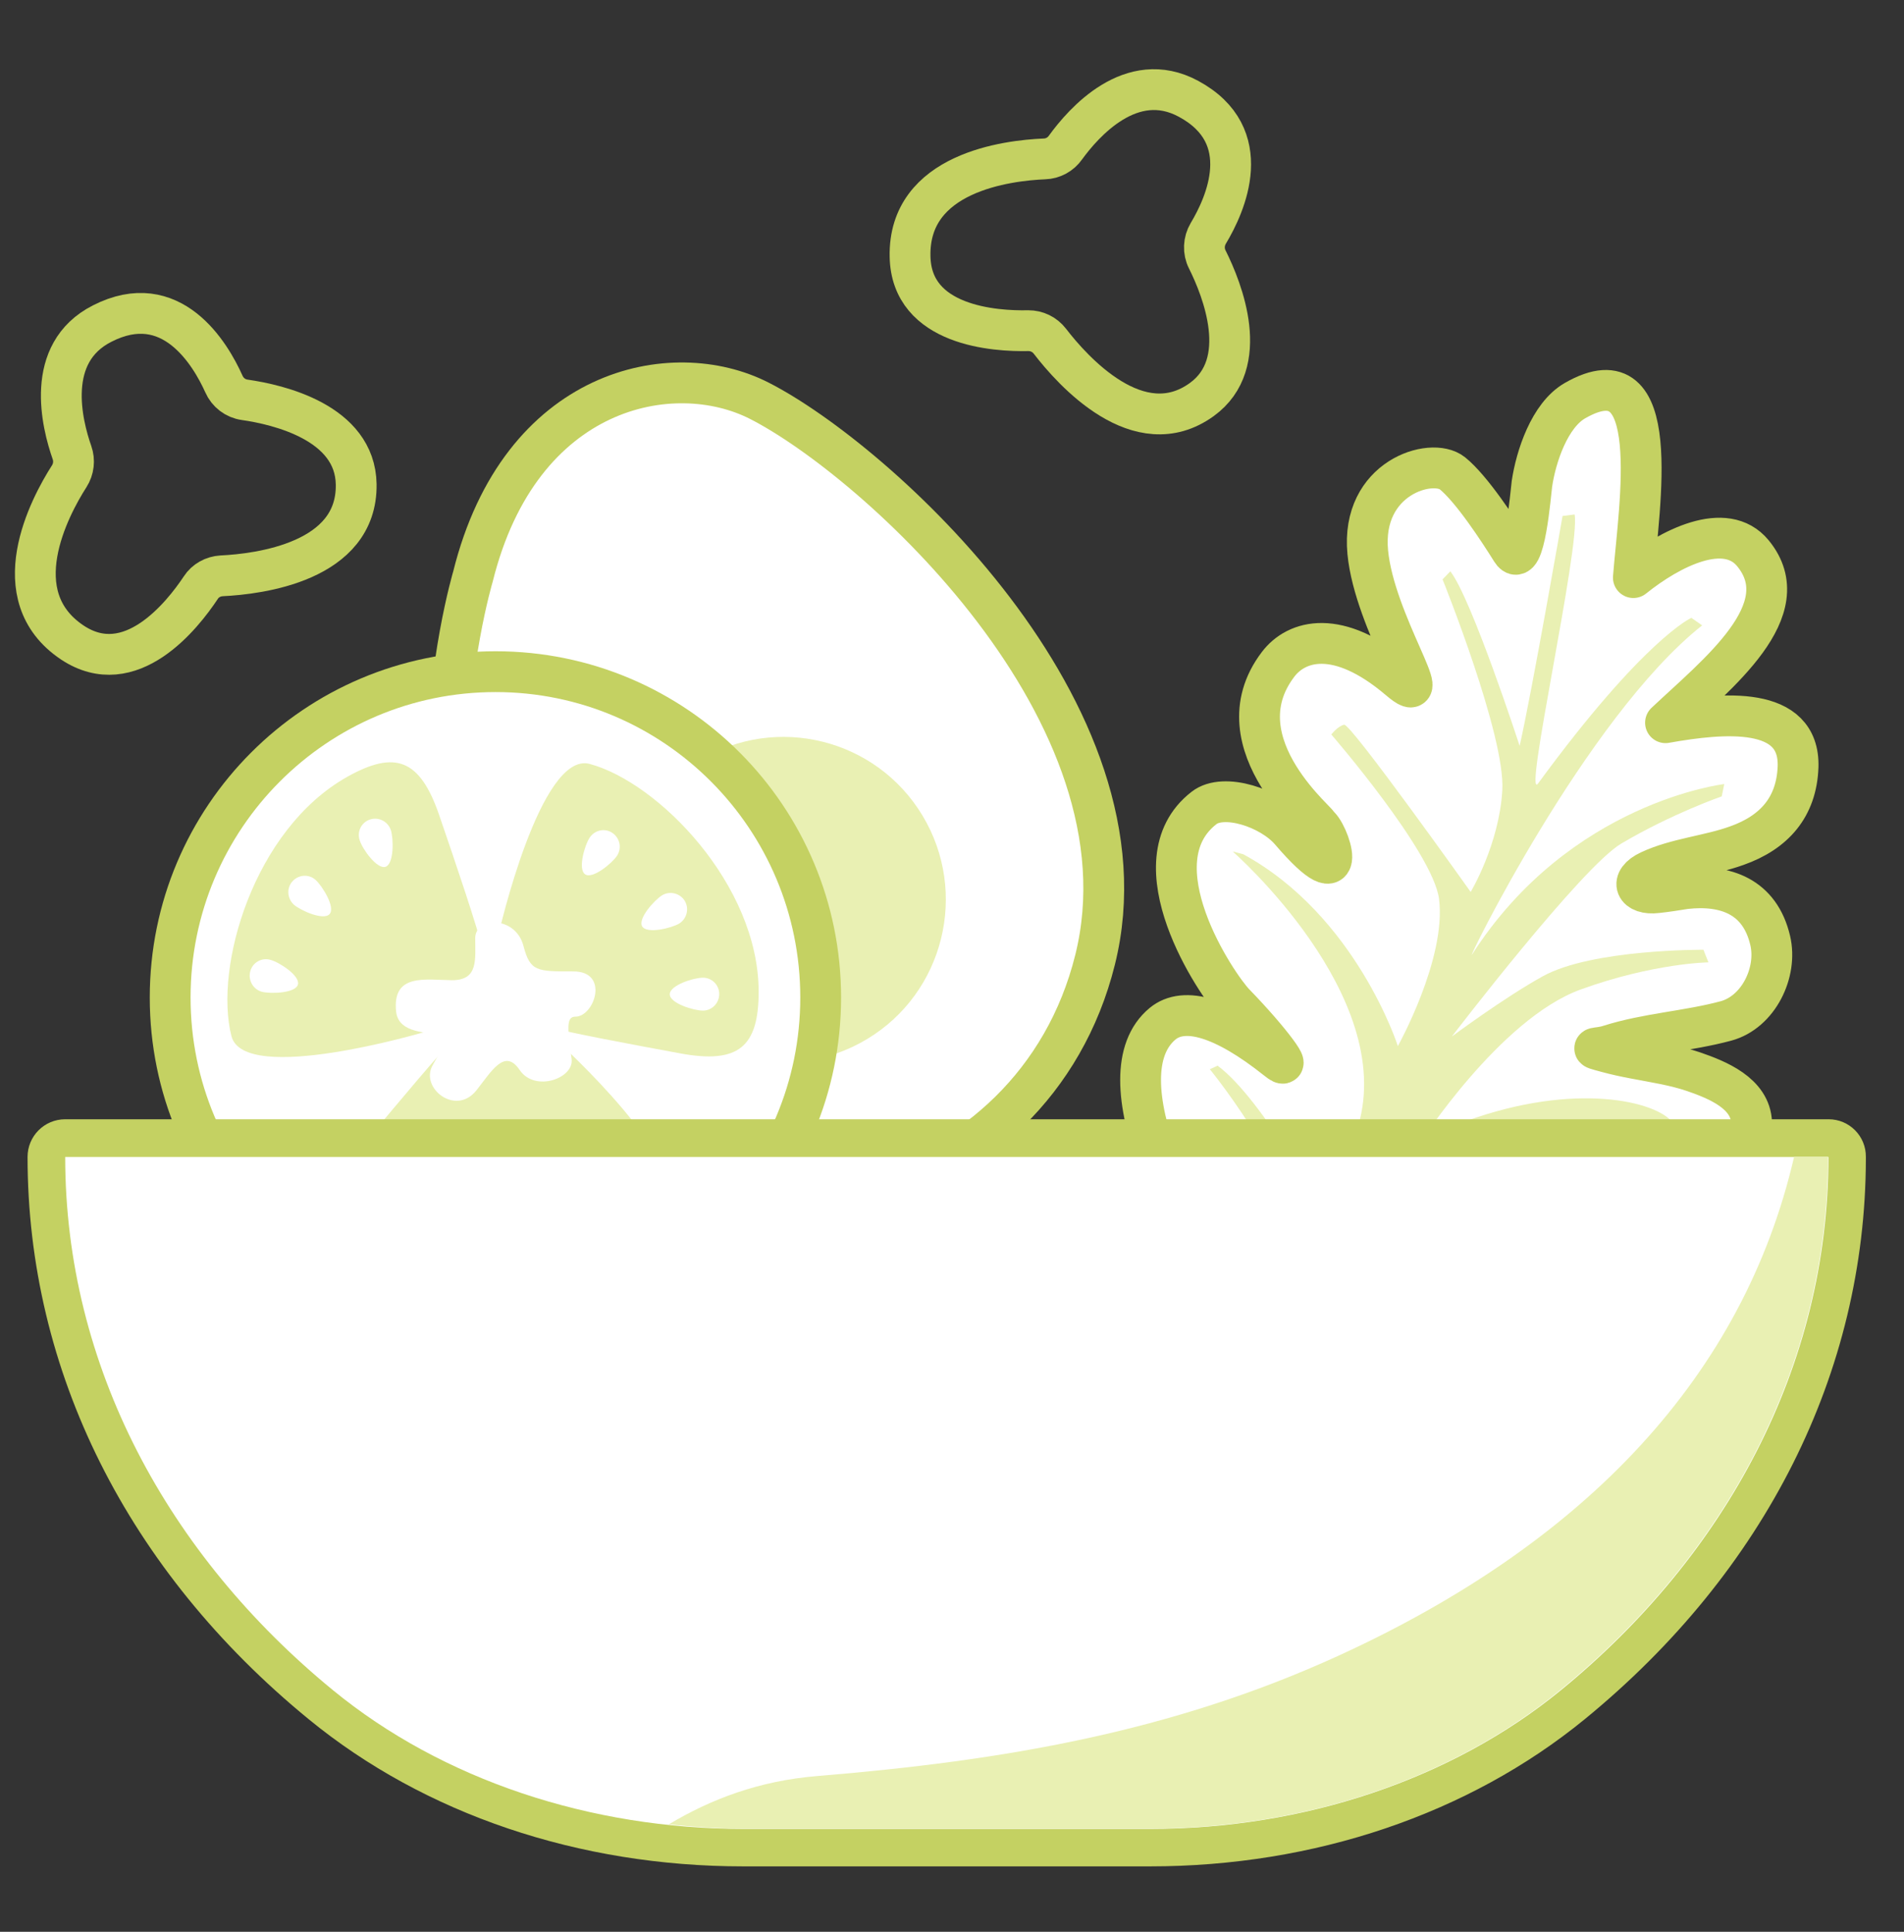 <?xml version="1.0" encoding="UTF-8"?> <svg xmlns="http://www.w3.org/2000/svg" width="70" height="71" viewBox="0 0 70 71" fill="none"><rect x="0" y="0" width="70" height="71" fill="#333333" stroke="none"/> <path d="M61.232 26.562C63.133 24.769 66.161 22.421 64.444 20.332C63.438 19.112 61.407 20.138 60.05 21.229C60.263 18.558 61.204 12.837 57.909 14.722C56.967 15.258 56.469 16.783 56.321 17.781C56.275 18.105 56.053 21.007 55.574 20.249C55.094 19.482 54.106 17.966 53.395 17.393C52.629 16.783 50.026 17.56 50.285 20.295C50.534 22.892 52.924 26.247 51.429 24.972C49.177 23.059 47.654 23.539 46.989 24.417C44.737 27.375 48.808 30.462 48.429 30.305C48.845 30.48 49.768 33.262 47.442 30.545C46.703 29.686 44.986 29.131 44.266 29.695C41.691 31.691 44.737 36.211 45.392 36.885C46.731 38.263 47.635 39.51 46.934 38.937C44.986 37.385 43.537 36.969 42.743 37.625C40.5 39.483 43.251 45.398 46.934 50.047C49.869 51.618 52.888 50.869 56.69 49.714C58.749 49.085 63.733 47.44 60.309 45.047C59.552 44.52 56.506 43.54 55.601 43.836C57.595 43.189 59.893 44.501 61.989 44.122C63.216 43.891 64.444 42.514 64.398 41.266C64.361 40.176 63.124 39.686 62.266 39.39C61.564 39.15 60.807 39.039 60.087 38.9C59.746 38.836 59.404 38.762 59.063 38.669C58.278 38.457 58.712 38.568 59.164 38.42C60.558 37.976 62.053 37.902 63.456 37.523C64.647 37.2 65.358 35.739 65.081 34.566C64.702 32.948 63.438 32.495 61.961 32.662C61.619 32.717 61.269 32.773 60.927 32.809C60.124 32.911 59.866 32.366 60.65 32.005C61.638 31.543 62.829 31.451 63.853 31.081C65.238 30.591 66.05 29.658 66.105 28.188C66.179 25.924 63.364 26.183 61.232 26.562Z" fill="white" stroke="#C4D162" stroke-width="1.5" stroke-miterlimit="10" stroke-linecap="round" stroke-linejoin="round"></path> <path d="M57.447 18.964C57.447 18.964 56.303 25.526 55.869 27.412C55.869 27.412 54.106 22.005 53.321 20.998L53.035 21.294C53.035 21.294 55.352 27.042 55.232 29.048C55.112 31.053 54.069 32.782 54.069 32.782C54.069 32.782 49.657 26.58 49.417 26.636C49.177 26.691 48.946 26.996 48.946 26.996C48.946 26.996 52.684 31.312 52.906 33.041C53.183 35.24 51.392 38.447 51.392 38.447C51.392 38.447 49.86 33.66 45.706 31.395L45.319 31.294C45.319 31.294 51.355 36.571 49.934 41.377C49.565 42.625 48.789 44.769 48.789 44.769C48.789 44.769 46.435 40.398 44.765 39.168L44.479 39.298C44.479 39.298 48.319 43.974 48.078 47.181C47.839 50.389 46.952 52.949 46.952 52.949C46.952 52.949 47.46 52.995 47.765 52.431C50.755 46.923 53.617 46.729 54.9 46.498C56.801 46.146 58.463 46.442 58.463 46.442L58.444 46.119C58.444 46.119 54.06 44.612 49.408 48.069C49.408 48.069 50.691 44.778 50.986 44.39C53.035 41.747 59.709 40.952 61.49 41.664C61.49 41.664 61.592 41.322 61.352 41.109C60.475 40.351 57.281 39.76 53.127 41.507C51.881 42.033 52.177 42.052 52.177 42.052C52.177 42.052 55.13 37.449 58.112 36.368C60.789 35.397 62.81 35.37 62.81 35.37L62.626 34.907C62.626 34.907 58.536 34.88 56.727 35.878C55.287 36.673 53.377 38.096 53.377 38.096C53.377 38.096 58.158 31.848 59.616 30.998C61.481 29.898 63.299 29.27 63.299 29.27L63.392 28.817C63.392 28.817 57.724 29.473 54.124 35.074C53.81 35.573 58.287 26.386 62.579 22.985L62.182 22.708C62.182 22.708 60.447 23.475 56.552 28.789C55.97 29.584 58.112 20.064 57.89 18.909L57.447 18.964Z" fill="#E9F0B3"></path> <path d="M17.388 21.192C17.388 21.192 13.557 34.03 21.181 41.433C26.812 46.913 37.999 44.363 40.26 35.277C42.522 26.192 32.165 16.894 27.919 14.731C24.735 13.105 19.123 14.214 17.388 21.192Z" fill="white" stroke="#C4D162" stroke-width="1.5" stroke-miterlimit="10" stroke-linecap="round" stroke-linejoin="round"></path> <path d="M33.919 29.981C35.617 32.81 34.704 36.488 31.879 38.189C29.055 39.889 25.381 38.974 23.683 36.146C21.984 33.318 22.898 29.64 25.723 27.939C28.556 26.238 32.221 27.153 33.919 29.981Z" fill="#E9F0B3"></path> <path d="M30.172 36.664C30.172 43.272 24.818 48.642 18.209 48.642C11.6 48.642 6.256 43.272 6.256 36.664C6.256 30.046 11.609 24.686 18.218 24.686C24.827 24.686 30.172 30.055 30.172 36.664Z" fill="white" stroke="#C4D162" stroke-width="1.5" stroke-miterlimit="10" stroke-linecap="round" stroke-linejoin="round"></path> <path d="M18.329 34.344C18.329 34.344 19.861 27.588 21.68 28.077C24.209 28.761 27.882 32.514 27.892 36.442C27.892 38.475 27.153 39.113 25.003 38.715C23.157 38.373 20.849 37.948 19.797 37.662C18.744 37.375 17.867 36.072 18.329 34.344Z" fill="#E9F0B3"></path> <path d="M20.517 38.29C20.517 38.29 25.649 42.939 24.329 44.289C22.492 46.165 17.424 47.523 14.009 45.601C12.237 44.603 12.043 43.651 13.446 41.96C14.646 40.518 16.151 38.715 16.917 37.93C17.674 37.163 19.243 37.033 20.517 38.29Z" fill="#E9F0B3"></path> <path d="M15.606 37.93C15.606 37.93 8.969 39.898 8.508 38.078C7.862 35.536 9.329 30.49 12.754 28.558C14.526 27.56 15.44 27.893 16.151 29.972C16.76 31.747 17.517 33.974 17.785 35.028C18.043 36.091 17.341 37.495 15.606 37.93Z" fill="#E9F0B3"></path> <path d="M14.563 37.181C14.655 38.022 15.818 37.911 16.049 38.041C16.465 38.272 16.215 38.586 15.902 39.159C15.44 39.991 16.751 41.026 17.508 40.083C18.061 39.39 18.551 38.503 19.104 39.325C19.667 40.157 21.107 39.63 21.015 38.928C20.877 37.847 20.794 37.366 21.154 37.366C21.855 37.366 22.418 35.703 21.08 35.703C19.732 35.703 19.492 35.712 19.243 34.76C18.948 33.651 17.471 33.688 17.471 34.483C17.471 35.268 17.591 36.026 16.621 36.026C15.643 36.017 14.415 35.758 14.563 37.181Z" fill="white"></path> <path fill-rule="evenodd" clip-rule="evenodd" d="M22.51 30.61C22.787 30.795 22.87 31.164 22.686 31.451C22.501 31.728 21.79 32.32 21.513 32.135C21.236 31.95 21.495 31.063 21.68 30.785C21.864 30.508 22.233 30.425 22.51 30.61Z" fill="white"></path> <path fill-rule="evenodd" clip-rule="evenodd" d="M25.178 33.115C25.344 33.401 25.252 33.771 24.966 33.947C24.679 34.113 23.784 34.335 23.609 34.048C23.443 33.762 24.061 33.078 24.347 32.902C24.633 32.736 25.003 32.828 25.178 33.115Z" fill="white"></path> <path fill-rule="evenodd" clip-rule="evenodd" d="M26.442 36.534C26.442 36.867 26.175 37.144 25.842 37.144C25.51 37.144 24.624 36.876 24.624 36.544C24.624 36.211 25.501 35.934 25.842 35.934C26.175 35.934 26.442 36.202 26.442 36.534Z" fill="white"></path> <path fill-rule="evenodd" clip-rule="evenodd" d="M9.2 35.702C9.283 35.379 9.616 35.185 9.939 35.277C10.262 35.36 11.037 35.859 10.954 36.183C10.871 36.507 9.948 36.534 9.625 36.451C9.302 36.359 9.117 36.026 9.2 35.702Z" fill="white"></path> <path fill-rule="evenodd" clip-rule="evenodd" d="M10.751 32.394C10.972 32.144 11.351 32.116 11.6 32.338C11.849 32.56 12.338 33.346 12.117 33.595C11.896 33.845 11.056 33.466 10.806 33.253C10.557 33.022 10.529 32.643 10.751 32.394Z" fill="white"></path> <path fill-rule="evenodd" clip-rule="evenodd" d="M13.603 30.12C13.917 30.018 14.258 30.185 14.369 30.508C14.471 30.823 14.489 31.747 14.175 31.858C13.862 31.959 13.326 31.211 13.225 30.887C13.114 30.564 13.289 30.222 13.603 30.12Z" fill="white"></path> <path fill-rule="evenodd" clip-rule="evenodd" d="M22.307 44.566C22.003 44.714 21.643 44.584 21.495 44.289C21.347 43.993 21.209 43.078 21.504 42.93C21.8 42.782 22.436 43.457 22.584 43.762C22.732 44.058 22.612 44.418 22.307 44.566Z" fill="white"></path> <path fill-rule="evenodd" clip-rule="evenodd" d="M18.8 45.583C18.468 45.583 18.191 45.315 18.191 44.982C18.191 44.649 18.458 43.762 18.791 43.762C19.123 43.762 19.4 44.64 19.4 44.982C19.409 45.305 19.132 45.583 18.8 45.583Z" fill="white"></path> <path fill-rule="evenodd" clip-rule="evenodd" d="M15.218 44.926C14.932 44.76 14.831 44.381 15.006 44.095C15.172 43.808 15.855 43.189 16.141 43.355C16.427 43.522 16.215 44.427 16.04 44.714C15.874 45.001 15.505 45.093 15.218 44.926Z" fill="white"></path> <path d="M27.338 67.903C21.458 67.903 15.938 66.036 11.803 62.644C5.287 57.32 1.705 50.176 1.705 42.523C1.705 42.144 2.019 41.83 2.397 41.83H67.222C67.601 41.83 67.915 42.144 67.915 42.523C67.915 50.185 64.333 57.33 57.826 62.653C53.681 66.045 48.171 67.912 42.291 67.912H27.338V67.903Z" fill="white"></path> <path d="M67.222 42.523C67.222 50.213 63.456 57.154 57.392 62.117C53.358 65.417 47.912 67.219 42.291 67.219H27.338C21.717 67.219 16.271 65.426 12.237 62.117C6.173 57.145 2.397 50.204 2.397 42.523H67.222ZM67.231 41.137H2.397C1.631 41.137 1.013 41.756 1.013 42.523C1.013 50.389 4.687 57.736 11.351 63.189C15.615 66.683 21.292 68.596 27.329 68.596H42.282C48.319 68.596 53.995 66.674 58.26 63.189C64.905 57.755 68.579 50.444 68.598 42.606C68.598 42.579 68.598 42.551 68.598 42.523C68.607 41.756 67.988 41.137 67.231 41.137Z" fill="#C4D162"></path> <path d="M65.958 42.523C64.102 50.537 58.333 56.683 49.195 60.86C43.057 63.661 36.891 64.714 30.024 65.278C27.91 65.454 26.147 66.119 24.587 67.053C25.492 67.145 26.406 67.21 27.32 67.21H42.273C47.894 67.21 53.34 65.417 57.373 62.108C63.438 57.145 67.204 50.204 67.204 42.514H65.958V42.523Z" fill="#E9F0B3"></path> <path d="M2.545 17.504C2.711 17.245 2.748 16.922 2.647 16.636C2.277 15.582 1.622 12.976 3.754 11.894C6.302 10.591 7.733 13.003 8.231 14.112C8.369 14.427 8.656 14.648 8.997 14.695C10.225 14.87 13.059 15.526 13.095 17.8C13.142 20.656 9.514 21.099 8.148 21.164C7.834 21.183 7.548 21.34 7.382 21.599C6.708 22.615 4.797 25.037 2.656 23.613C0.09 21.894 1.816 18.641 2.545 17.504Z" stroke="#C4D162" stroke-width="1.5" stroke-miterlimit="10" stroke-linecap="round" stroke-linejoin="round"></path> <path d="M38.405 5.84C38.71 5.831 38.996 5.674 39.171 5.424C39.827 4.519 41.59 2.495 43.694 3.631C46.214 4.99 45.051 7.532 44.423 8.576C44.248 8.872 44.23 9.232 44.386 9.537C44.94 10.646 46.02 13.354 44.183 14.685C41.867 16.358 39.43 13.622 38.599 12.541C38.405 12.291 38.119 12.153 37.805 12.153C36.587 12.181 33.504 11.986 33.458 9.426C33.393 6.33 37.048 5.896 38.405 5.84Z" stroke="#C4D162" stroke-width="1.5" stroke-miterlimit="10" stroke-linecap="round" stroke-linejoin="round"></path> </svg> 